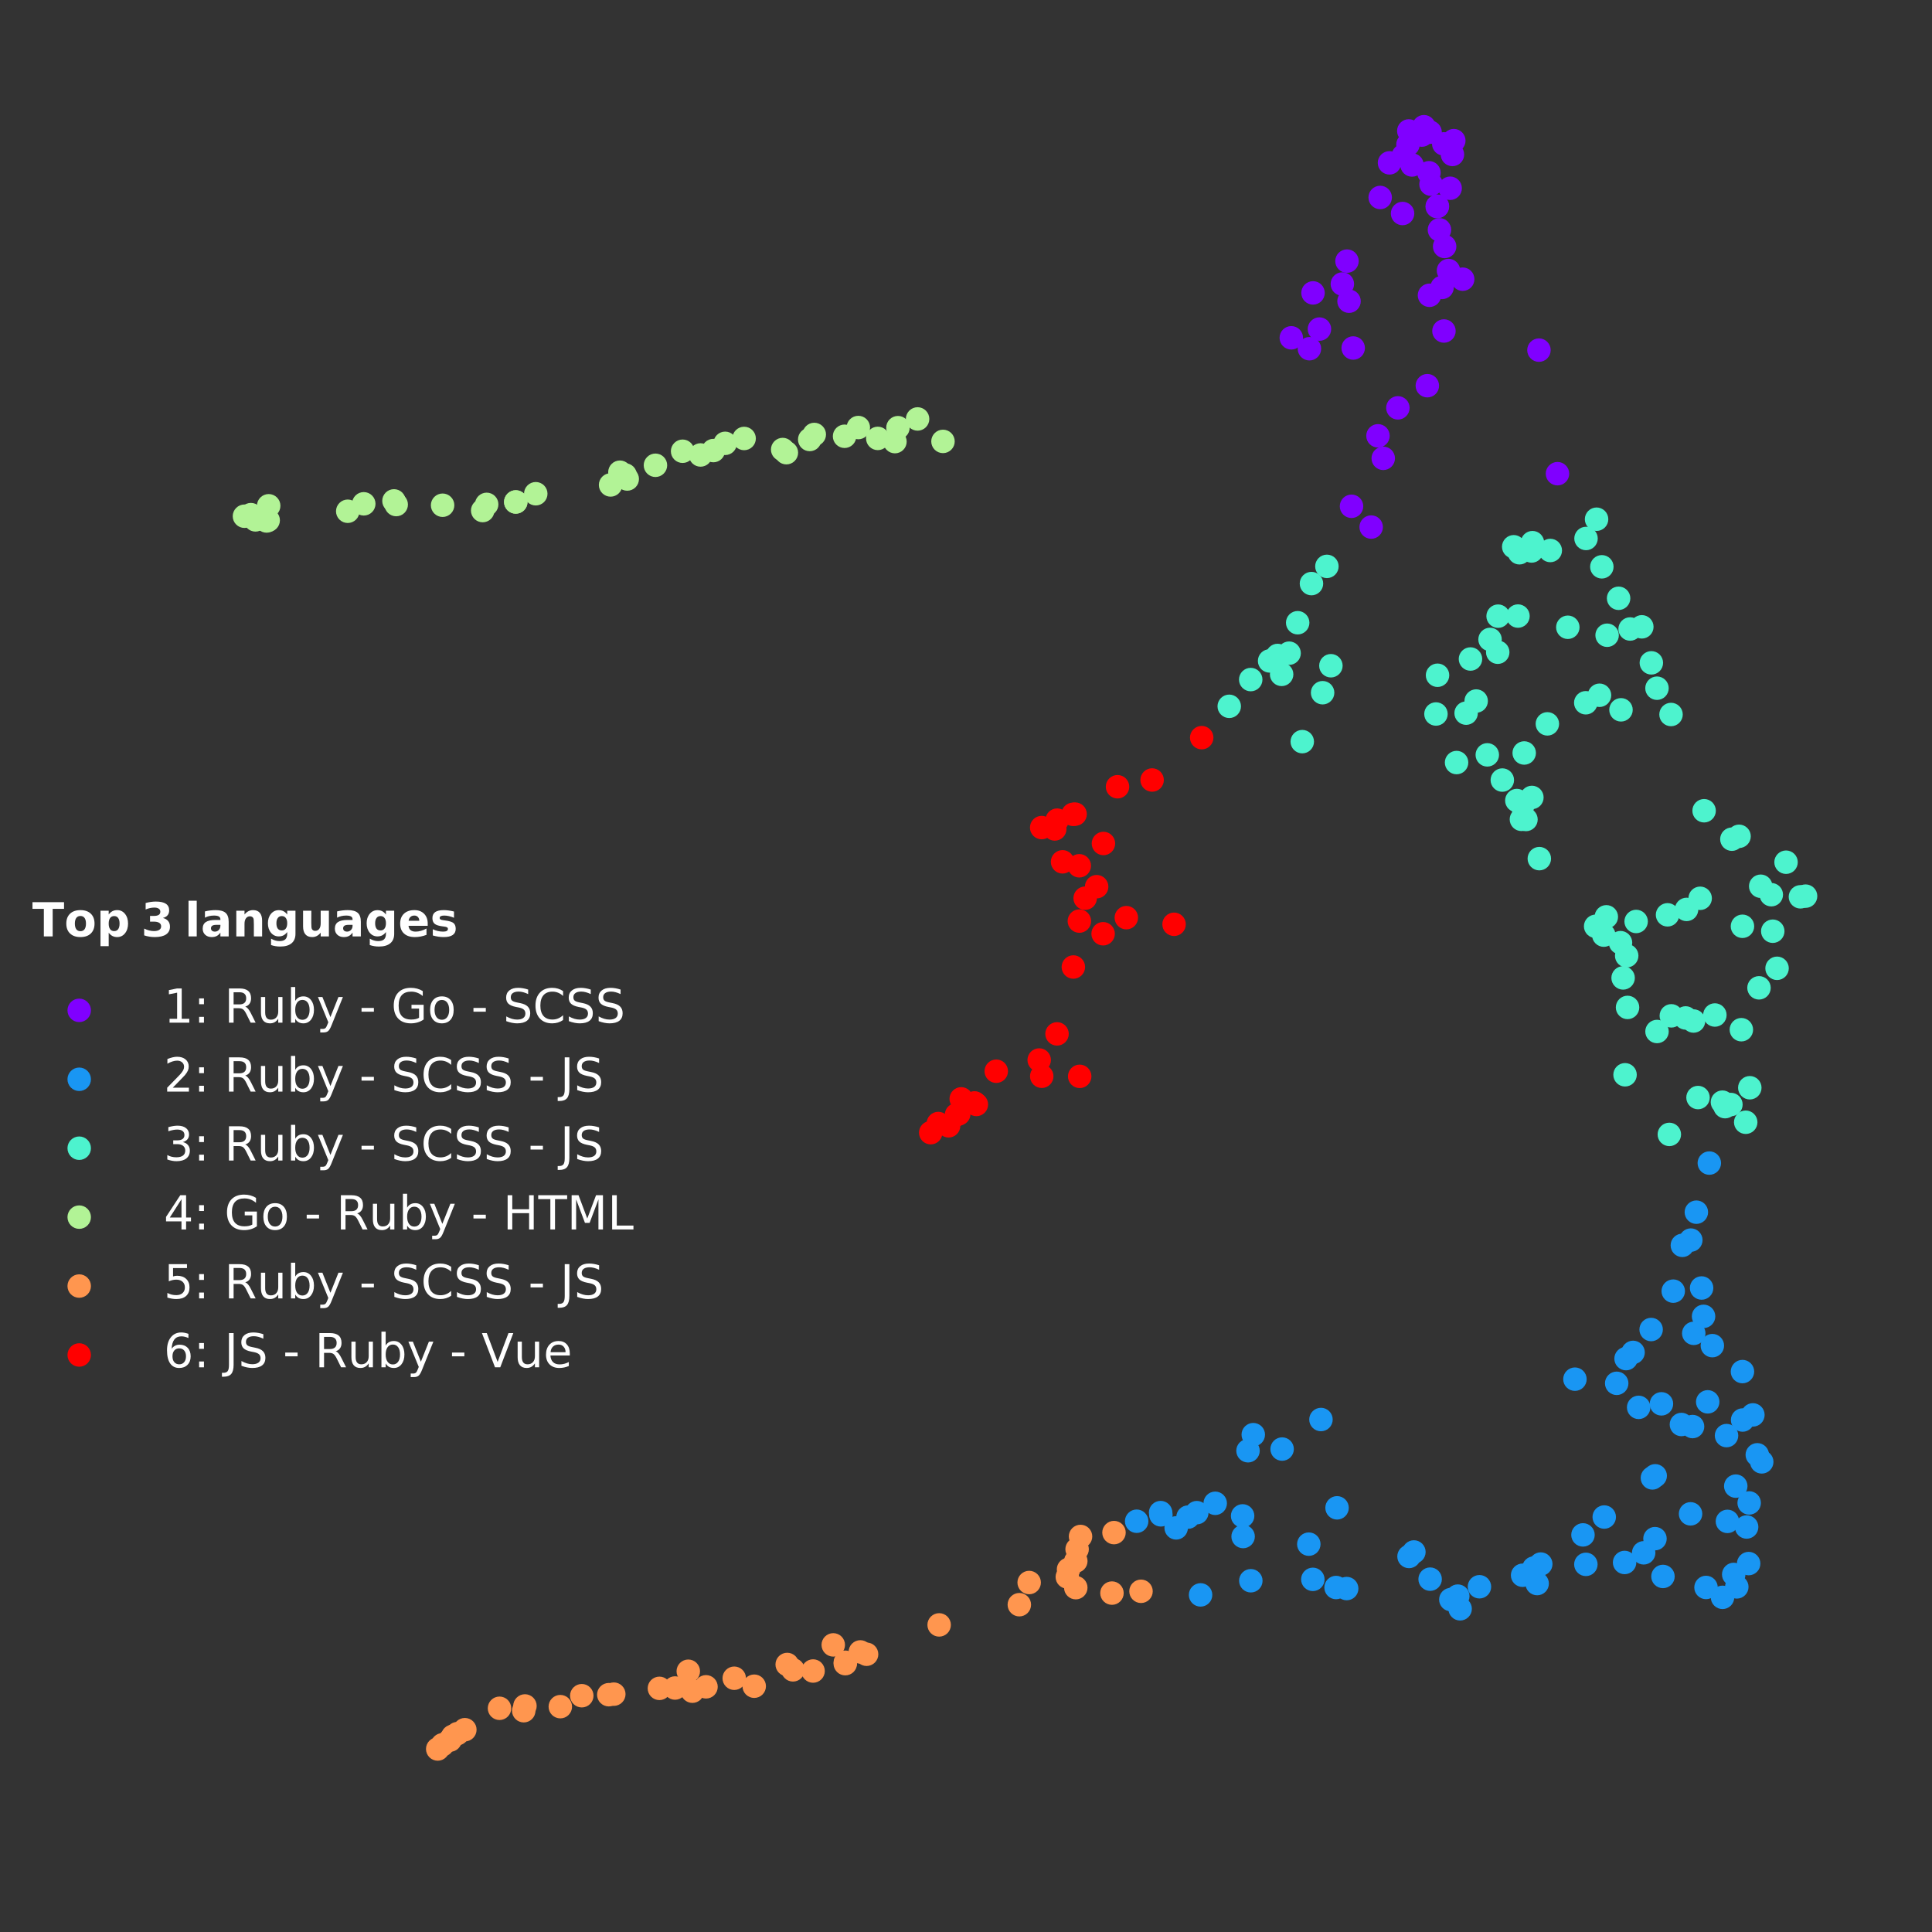 <?xml version="1.0" encoding="utf-8" standalone="no"?>
<!DOCTYPE svg PUBLIC "-//W3C//DTD SVG 1.1//EN"
  "http://www.w3.org/Graphics/SVG/1.1/DTD/svg11.dtd">
<!-- Created with matplotlib (https://matplotlib.org/) -->
<svg height="576pt" version="1.1" viewBox="0 0 576 576" width="576pt" xmlns="http://www.w3.org/2000/svg" xmlns:xlink="http://www.w3.org/1999/xlink">
 <rect x="0" y="0" width="576" height="576" fill="#333333" stroke="none"/>
 <defs>
  <style type="text/css">
*{stroke-linecap:butt;stroke-linejoin:round;}
  </style>
 </defs>
 <g id="figure_1">
  <g id="patch_1">
   <path d="M 0 576 
L 576 576 
L 576 0 
L 0 0 
z
" style="fill:none;"/>
  </g>
  <g id="axes_1">
   <g id="PathCollection_1">
    <defs>
     <path d="M 0 3 
C 0.796 3 1.559 2.684 2.121 2.121 
C 2.684 1.559 3 0.796 3 0 
C 3 -0.796 2.684 -1.559 2.121 -2.121 
C 1.559 -2.684 0.796 -3 0 -3 
C -0.796 -3 -1.559 -2.684 -2.121 -2.121 
C -2.684 -1.559 -3 -0.796 -3 0 
C -3 0.796 -2.684 1.559 -2.121 2.121 
C -1.559 2.684 -0.796 3 0 3 
z
" id="mb6815e387d" style="stroke:#8000ff;"/>
    </defs>
    <g clip-path="url(#pcdf6f81682)">
     <use style="fill:#8000ff;stroke:#8000ff;" x="403.438" xlink:href="#mb6815e387d" y="103.754"/>
     <use style="fill:#8000ff;stroke:#8000ff;" x="428.481" xlink:href="#mb6815e387d" y="61.594"/>
     <use style="fill:#8000ff;stroke:#8000ff;" x="424.525" xlink:href="#mb6815e387d" y="37.779"/>
     <use style="fill:#8000ff;stroke:#8000ff;" x="401.587" xlink:href="#mb6815e387d" y="77.845"/>
     <use style="fill:#8000ff;stroke:#8000ff;" x="384.985" xlink:href="#mb6815e387d" y="100.715"/>
     <use style="fill:#8000ff;stroke:#8000ff;" x="390.389" xlink:href="#mb6815e387d" y="103.967"/>
     <use style="fill:#8000ff;stroke:#8000ff;" x="391.46" xlink:href="#mb6815e387d" y="87.325"/>
     <use style="fill:#8000ff;stroke:#8000ff;" x="464.344" xlink:href="#mb6815e387d" y="141.221"/>
     <use style="fill:#8000ff;stroke:#8000ff;" x="433.431" xlink:href="#mb6815e387d" y="41.931"/>
     <use style="fill:#8000ff;stroke:#8000ff;" x="412.398" xlink:href="#mb6815e387d" y="136.646"/>
     <use style="fill:#8000ff;stroke:#8000ff;" x="420.981" xlink:href="#mb6815e387d" y="49.186"/>
     <use style="fill:#8000ff;stroke:#8000ff;" x="458.818" xlink:href="#mb6815e387d" y="104.385"/>
     <use style="fill:#8000ff;stroke:#8000ff;" x="428.562" xlink:href="#mb6815e387d" y="61.484"/>
     <use style="fill:#8000ff;stroke:#8000ff;" x="425.544" xlink:href="#mb6815e387d" y="114.988"/>
     <use style="fill:#8000ff;stroke:#8000ff;" x="432.34" xlink:href="#mb6815e387d" y="56.123"/>
     <use style="fill:#8000ff;stroke:#8000ff;" x="402.195" xlink:href="#mb6815e387d" y="89.8"/>
     <use style="fill:#8000ff;stroke:#8000ff;" x="408.797" xlink:href="#mb6815e387d" y="157.138"/>
     <use style="fill:#8000ff;stroke:#8000ff;" x="418.405" xlink:href="#mb6815e387d" y="46.401"/>
     <use style="fill:#8000ff;stroke:#8000ff;" x="402.938" xlink:href="#mb6815e387d" y="150.941"/>
     <use style="fill:#8000ff;stroke:#8000ff;" x="414.262" xlink:href="#mb6815e387d" y="48.552"/>
     <use style="fill:#8000ff;stroke:#8000ff;" x="430.436" xlink:href="#mb6815e387d" y="42.894"/>
     <use style="fill:#8000ff;stroke:#8000ff;" x="426.362" xlink:href="#mb6815e387d" y="39.412"/>
     <use style="fill:#8000ff;stroke:#8000ff;" x="410.828" xlink:href="#mb6815e387d" y="129.936"/>
     <use style="fill:#8000ff;stroke:#8000ff;" x="430.493" xlink:href="#mb6815e387d" y="98.685"/>
     <use style="fill:#8000ff;stroke:#8000ff;" x="430.701" xlink:href="#mb6815e387d" y="73.482"/>
     <use style="fill:#8000ff;stroke:#8000ff;" x="420.016" xlink:href="#mb6815e387d" y="39.037"/>
     <use style="fill:#8000ff;stroke:#8000ff;" x="418.157" xlink:href="#mb6815e387d" y="63.653"/>
     <use style="fill:#8000ff;stroke:#8000ff;" x="433.026" xlink:href="#mb6815e387d" y="46.047"/>
     <use style="fill:#8000ff;stroke:#8000ff;" x="426.641" xlink:href="#mb6815e387d" y="54.92"/>
     <use style="fill:#8000ff;stroke:#8000ff;" x="416.761" xlink:href="#mb6815e387d" y="121.598"/>
     <use style="fill:#8000ff;stroke:#8000ff;" x="429.15" xlink:href="#mb6815e387d" y="68.522"/>
     <use style="fill:#8000ff;stroke:#8000ff;" x="429.932" xlink:href="#mb6815e387d" y="85.692"/>
     <use style="fill:#8000ff;stroke:#8000ff;" x="426.178" xlink:href="#mb6815e387d" y="88.037"/>
     <use style="fill:#8000ff;stroke:#8000ff;" x="419.764" xlink:href="#mb6815e387d" y="43.108"/>
     <use style="fill:#8000ff;stroke:#8000ff;" x="400.207" xlink:href="#mb6815e387d" y="84.671"/>
     <use style="fill:#8000ff;stroke:#8000ff;" x="393.374" xlink:href="#mb6815e387d" y="98.108"/>
     <use style="fill:#8000ff;stroke:#8000ff;" x="423.904" xlink:href="#mb6815e387d" y="40.271"/>
     <use style="fill:#8000ff;stroke:#8000ff;" x="436.081" xlink:href="#mb6815e387d" y="83.236"/>
     <use style="fill:#8000ff;stroke:#8000ff;" x="431.845" xlink:href="#mb6815e387d" y="80.66"/>
     <use style="fill:#8000ff;stroke:#8000ff;" x="411.483" xlink:href="#mb6815e387d" y="58.872"/>
     <use style="fill:#8000ff;stroke:#8000ff;" x="426.021" xlink:href="#mb6815e387d" y="51.504"/>
    </g>
   </g>
   <g id="PathCollection_2">
    <defs>
     <path d="M 0 3 
C 0.796 3 1.559 2.684 2.121 2.121 
C 2.684 1.559 3 0.796 3 0 
C 3 -0.796 2.684 -1.559 2.121 -2.121 
C 1.559 -2.684 0.796 -3 0 -3 
C -0.796 -3 -1.559 -2.684 -2.121 -2.121 
C -2.684 -1.559 -3 -0.796 -3 0 
C -3 0.796 -2.684 1.559 -2.121 2.121 
C -1.559 2.684 -0.796 3 0 3 
z
" id="m75a17d6d71" style="stroke:#1996f3;"/>
    </defs>
    <g clip-path="url(#pcdf6f81682)">
     <use style="fill:#1996f3;stroke:#1996f3;" x="515.007" xlink:href="#m75a17d6d71" y="453.583"/>
     <use style="fill:#1996f3;stroke:#1996f3;" x="338.881" xlink:href="#m75a17d6d71" y="453.533"/>
     <use style="fill:#1996f3;stroke:#1996f3;" x="373.647" xlink:href="#m75a17d6d71" y="427.726"/>
     <use style="fill:#1996f3;stroke:#1996f3;" x="346.021" xlink:href="#m75a17d6d71" y="450.961"/>
     <use style="fill:#1996f3;stroke:#1996f3;" x="398.625" xlink:href="#m75a17d6d71" y="449.54"/>
     <use style="fill:#1996f3;stroke:#1996f3;" x="372.078" xlink:href="#m75a17d6d71" y="432.521"/>
     <use style="fill:#1996f3;stroke:#1996f3;" x="393.826" xlink:href="#m75a17d6d71" y="423.212"/>
     <use style="fill:#1996f3;stroke:#1996f3;" x="346.105" xlink:href="#m75a17d6d71" y="451.627"/>
     <use style="fill:#1996f3;stroke:#1996f3;" x="421.535" xlink:href="#m75a17d6d71" y="462.702"/>
     <use style="fill:#1996f3;stroke:#1996f3;" x="354.192" xlink:href="#m75a17d6d71" y="452.309"/>
     <use style="fill:#1996f3;stroke:#1996f3;" x="390.204" xlink:href="#m75a17d6d71" y="460.368"/>
     <use style="fill:#1996f3;stroke:#1996f3;" x="492.643" xlink:href="#m75a17d6d71" y="440.62"/>
     <use style="fill:#1996f3;stroke:#1996f3;" x="420.082" xlink:href="#m75a17d6d71" y="464.038"/>
     <use style="fill:#1996f3;stroke:#1996f3;" x="453.942" xlink:href="#m75a17d6d71" y="469.639"/>
     <use style="fill:#1996f3;stroke:#1996f3;" x="459.361" xlink:href="#m75a17d6d71" y="466.303"/>
     <use style="fill:#1996f3;stroke:#1996f3;" x="350.659" xlink:href="#m75a17d6d71" y="455.518"/>
     <use style="fill:#1996f3;stroke:#1996f3;" x="441.078" xlink:href="#m75a17d6d71" y="473.067"/>
     <use style="fill:#1996f3;stroke:#1996f3;" x="426.374" xlink:href="#m75a17d6d71" y="470.804"/>
     <use style="fill:#1996f3;stroke:#1996f3;" x="490.04" xlink:href="#m75a17d6d71" y="462.951"/>
     <use style="fill:#1996f3;stroke:#1996f3;" x="362.3" xlink:href="#m75a17d6d71" y="448.189"/>
     <use style="fill:#1996f3;stroke:#1996f3;" x="508.626" xlink:href="#m75a17d6d71" y="473.279"/>
     <use style="fill:#1996f3;stroke:#1996f3;" x="434.618" xlink:href="#m75a17d6d71" y="475.862"/>
     <use style="fill:#1996f3;stroke:#1996f3;" x="478.283" xlink:href="#m75a17d6d71" y="452.281"/>
     <use style="fill:#1996f3;stroke:#1996f3;" x="493.478" xlink:href="#m75a17d6d71" y="439.996"/>
     <use style="fill:#1996f3;stroke:#1996f3;" x="510.515" xlink:href="#m75a17d6d71" y="401.184"/>
     <use style="fill:#1996f3;stroke:#1996f3;" x="401.493" xlink:href="#m75a17d6d71" y="473.607"/>
     <use style="fill:#1996f3;stroke:#1996f3;" x="471.945" xlink:href="#m75a17d6d71" y="457.609"/>
     <use style="fill:#1996f3;stroke:#1996f3;" x="356.81" xlink:href="#m75a17d6d71" y="450.974"/>
     <use style="fill:#1996f3;stroke:#1996f3;" x="370.47" xlink:href="#m75a17d6d71" y="451.946"/>
     <use style="fill:#1996f3;stroke:#1996f3;" x="504.97" xlink:href="#m75a17d6d71" y="397.515"/>
     <use style="fill:#1996f3;stroke:#1996f3;" x="486.878" xlink:href="#m75a17d6d71" y="403.2"/>
     <use style="fill:#1996f3;stroke:#1996f3;" x="504.019" xlink:href="#m75a17d6d71" y="451.332"/>
     <use style="fill:#1996f3;stroke:#1996f3;" x="484.35" xlink:href="#m75a17d6d71" y="465.828"/>
     <use style="fill:#1996f3;stroke:#1996f3;" x="523.914" xlink:href="#m75a17d6d71" y="433.73"/>
     <use style="fill:#1996f3;stroke:#1996f3;" x="458.281" xlink:href="#m75a17d6d71" y="472.116"/>
     <use style="fill:#1996f3;stroke:#1996f3;" x="493.41" xlink:href="#m75a17d6d71" y="458.727"/>
     <use style="fill:#1996f3;stroke:#1996f3;" x="488.543" xlink:href="#m75a17d6d71" y="419.587"/>
     <use style="fill:#1996f3;stroke:#1996f3;" x="370.62" xlink:href="#m75a17d6d71" y="458.093"/>
     <use style="fill:#1996f3;stroke:#1996f3;" x="501.572" xlink:href="#m75a17d6d71" y="371.285"/>
     <use style="fill:#1996f3;stroke:#1996f3;" x="432.55" xlink:href="#m75a17d6d71" y="476.886"/>
     <use style="fill:#1996f3;stroke:#1996f3;" x="457.303" xlink:href="#m75a17d6d71" y="467.489"/>
     <use style="fill:#1996f3;stroke:#1996f3;" x="504.614" xlink:href="#m75a17d6d71" y="425.306"/>
     <use style="fill:#1996f3;stroke:#1996f3;" x="469.546" xlink:href="#m75a17d6d71" y="411.181"/>
     <use style="fill:#1996f3;stroke:#1996f3;" x="481.997" xlink:href="#m75a17d6d71" y="412.416"/>
     <use style="fill:#1996f3;stroke:#1996f3;" x="519.535" xlink:href="#m75a17d6d71" y="423.358"/>
     <use style="fill:#1996f3;stroke:#1996f3;" x="498.855" xlink:href="#m75a17d6d71" y="384.938"/>
     <use style="fill:#1996f3;stroke:#1996f3;" x="357.936" xlink:href="#m75a17d6d71" y="475.496"/>
     <use style="fill:#1996f3;stroke:#1996f3;" x="495.79" xlink:href="#m75a17d6d71" y="469.995"/>
     <use style="fill:#1996f3;stroke:#1996f3;" x="492.264" xlink:href="#m75a17d6d71" y="396.38"/>
     <use style="fill:#1996f3;stroke:#1996f3;" x="372.918" xlink:href="#m75a17d6d71" y="471.277"/>
     <use style="fill:#1996f3;stroke:#1996f3;" x="391.405" xlink:href="#m75a17d6d71" y="470.865"/>
     <use style="fill:#1996f3;stroke:#1996f3;" x="513.55" xlink:href="#m75a17d6d71" y="476.227"/>
     <use style="fill:#1996f3;stroke:#1996f3;" x="472.806" xlink:href="#m75a17d6d71" y="466.393"/>
     <use style="fill:#1996f3;stroke:#1996f3;" x="507.894" xlink:href="#m75a17d6d71" y="392.453"/>
     <use style="fill:#1996f3;stroke:#1996f3;" x="398.329" xlink:href="#m75a17d6d71" y="473.297"/>
     <use style="fill:#1996f3;stroke:#1996f3;" x="517.803" xlink:href="#m75a17d6d71" y="473.109"/>
     <use style="fill:#1996f3;stroke:#1996f3;" x="519.49" xlink:href="#m75a17d6d71" y="408.919"/>
     <use style="fill:#1996f3;stroke:#1996f3;" x="484.791" xlink:href="#m75a17d6d71" y="405.053"/>
     <use style="fill:#1996f3;stroke:#1996f3;" x="525.239" xlink:href="#m75a17d6d71" y="435.835"/>
     <use style="fill:#1996f3;stroke:#1996f3;" x="435.316" xlink:href="#m75a17d6d71" y="479.643"/>
     <use style="fill:#1996f3;stroke:#1996f3;" x="516.884" xlink:href="#m75a17d6d71" y="469.399"/>
     <use style="fill:#1996f3;stroke:#1996f3;" x="517.493" xlink:href="#m75a17d6d71" y="443.068"/>
     <use style="fill:#1996f3;stroke:#1996f3;" x="522.601" xlink:href="#m75a17d6d71" y="421.833"/>
     <use style="fill:#1996f3;stroke:#1996f3;" x="382.247" xlink:href="#m75a17d6d71" y="432.018"/>
     <use style="fill:#1996f3;stroke:#1996f3;" x="507.31" xlink:href="#m75a17d6d71" y="384"/>
     <use style="fill:#1996f3;stroke:#1996f3;" x="505.747" xlink:href="#m75a17d6d71" y="361.393"/>
     <use style="fill:#1996f3;stroke:#1996f3;" x="514.743" xlink:href="#m75a17d6d71" y="428.003"/>
     <use style="fill:#1996f3;stroke:#1996f3;" x="509.612" xlink:href="#m75a17d6d71" y="346.755"/>
     <use style="fill:#1996f3;stroke:#1996f3;" x="521.339" xlink:href="#m75a17d6d71" y="466.157"/>
     <use style="fill:#1996f3;stroke:#1996f3;" x="520.735" xlink:href="#m75a17d6d71" y="455.253"/>
     <use style="fill:#1996f3;stroke:#1996f3;" x="521.492" xlink:href="#m75a17d6d71" y="448.078"/>
     <use style="fill:#1996f3;stroke:#1996f3;" x="495.339" xlink:href="#m75a17d6d71" y="418.535"/>
     <use style="fill:#1996f3;stroke:#1996f3;" x="501.293" xlink:href="#m75a17d6d71" y="424.694"/>
     <use style="fill:#1996f3;stroke:#1996f3;" x="509.132" xlink:href="#m75a17d6d71" y="417.94"/>
     <use style="fill:#1996f3;stroke:#1996f3;" x="504.096" xlink:href="#m75a17d6d71" y="369.718"/>
    </g>
   </g>
   <g id="PathCollection_3">
    <defs>
     <path d="M 0 3 
C 0.796 3 1.559 2.684 2.121 2.121 
C 2.684 1.559 3 0.796 3 0 
C 3 -0.796 2.684 -1.559 2.121 -2.121 
C 1.559 -2.684 0.796 -3 0 -3 
C -0.796 -3 -1.559 -2.684 -2.121 -2.121 
C -2.684 -1.559 -3 -0.796 -3 0 
C -3 0.796 -2.684 1.559 -2.121 2.121 
C -1.559 2.684 -0.796 3 0 3 
z
" id="md9d211bc0f" style="stroke:#4df3ce;"/>
    </defs>
    <g clip-path="url(#pcdf6f81682)">
     <use style="fill:#4df3ce;stroke:#4df3ce;" x="434.258" xlink:href="#md9d211bc0f" y="227.344"/>
     <use style="fill:#4df3ce;stroke:#4df3ce;" x="388.254" xlink:href="#md9d211bc0f" y="221.108"/>
     <use style="fill:#4df3ce;stroke:#4df3ce;" x="472.775" xlink:href="#md9d211bc0f" y="209.519"/>
     <use style="fill:#4df3ce;stroke:#4df3ce;" x="394.318" xlink:href="#md9d211bc0f" y="206.523"/>
     <use style="fill:#4df3ce;stroke:#4df3ce;" x="528.087" xlink:href="#md9d211bc0f" y="266.743"/>
     <use style="fill:#4df3ce;stroke:#4df3ce;" x="384.329" xlink:href="#md9d211bc0f" y="194.736"/>
     <use style="fill:#4df3ce;stroke:#4df3ce;" x="485.999" xlink:href="#md9d211bc0f" y="187.529"/>
     <use style="fill:#4df3ce;stroke:#4df3ce;" x="508.057" xlink:href="#md9d211bc0f" y="241.711"/>
     <use style="fill:#4df3ce;stroke:#4df3ce;" x="502.828" xlink:href="#md9d211bc0f" y="271.132"/>
     <use style="fill:#4df3ce;stroke:#4df3ce;" x="484.979" xlink:href="#md9d211bc0f" y="284.942"/>
     <use style="fill:#4df3ce;stroke:#4df3ce;" x="484.488" xlink:href="#md9d211bc0f" y="320.433"/>
     <use style="fill:#4df3ce;stroke:#4df3ce;" x="444.237" xlink:href="#md9d211bc0f" y="190.64"/>
     <use style="fill:#4df3ce;stroke:#4df3ce;" x="524.93" xlink:href="#md9d211bc0f" y="264.222"/>
     <use style="fill:#4df3ce;stroke:#4df3ce;" x="518.476" xlink:href="#md9d211bc0f" y="249.332"/>
     <use style="fill:#4df3ce;stroke:#4df3ce;" x="516.338" xlink:href="#md9d211bc0f" y="250.193"/>
     <use style="fill:#4df3ce;stroke:#4df3ce;" x="538.309" xlink:href="#md9d211bc0f" y="267.173"/>
     <use style="fill:#4df3ce;stroke:#4df3ce;" x="487.793" xlink:href="#md9d211bc0f" y="274.723"/>
     <use style="fill:#4df3ce;stroke:#4df3ce;" x="528.525" xlink:href="#md9d211bc0f" y="277.63"/>
     <use style="fill:#4df3ce;stroke:#4df3ce;" x="366.483" xlink:href="#md9d211bc0f" y="210.577"/>
     <use style="fill:#4df3ce;stroke:#4df3ce;" x="475.721" xlink:href="#md9d211bc0f" y="276.165"/>
     <use style="fill:#4df3ce;stroke:#4df3ce;" x="519.164" xlink:href="#md9d211bc0f" y="306.99"/>
     <use style="fill:#4df3ce;stroke:#4df3ce;" x="536.773" xlink:href="#md9d211bc0f" y="267.373"/>
     <use style="fill:#4df3ce;stroke:#4df3ce;" x="447.896" xlink:href="#md9d211bc0f" y="232.563"/>
     <use style="fill:#4df3ce;stroke:#4df3ce;" x="502.551" xlink:href="#md9d211bc0f" y="303.487"/>
     <use style="fill:#4df3ce;stroke:#4df3ce;" x="382.101" xlink:href="#md9d211bc0f" y="201.055"/>
     <use style="fill:#4df3ce;stroke:#4df3ce;" x="390.995" xlink:href="#md9d211bc0f" y="173.989"/>
     <use style="fill:#4df3ce;stroke:#4df3ce;" x="529.807" xlink:href="#md9d211bc0f" y="288.686"/>
     <use style="fill:#4df3ce;stroke:#4df3ce;" x="478.147" xlink:href="#md9d211bc0f" y="278.795"/>
     <use style="fill:#4df3ce;stroke:#4df3ce;" x="497.156" xlink:href="#md9d211bc0f" y="272.743"/>
     <use style="fill:#4df3ce;stroke:#4df3ce;" x="521.68" xlink:href="#md9d211bc0f" y="324.298"/>
     <use style="fill:#4df3ce;stroke:#4df3ce;" x="494.016" xlink:href="#md9d211bc0f" y="307.527"/>
     <use style="fill:#4df3ce;stroke:#4df3ce;" x="485.233" xlink:href="#md9d211bc0f" y="300.35"/>
     <use style="fill:#4df3ce;stroke:#4df3ce;" x="378.519" xlink:href="#md9d211bc0f" y="197.045"/>
     <use style="fill:#4df3ce;stroke:#4df3ce;" x="520.463" xlink:href="#md9d211bc0f" y="334.582"/>
     <use style="fill:#4df3ce;stroke:#4df3ce;" x="506.88" xlink:href="#md9d211bc0f" y="267.814"/>
     <use style="fill:#4df3ce;stroke:#4df3ce;" x="462.197" xlink:href="#md9d211bc0f" y="164.121"/>
     <use style="fill:#4df3ce;stroke:#4df3ce;" x="514.309" xlink:href="#md9d211bc0f" y="329.935"/>
     <use style="fill:#4df3ce;stroke:#4df3ce;" x="483.91" xlink:href="#md9d211bc0f" y="291.552"/>
     <use style="fill:#4df3ce;stroke:#4df3ce;" x="437.104" xlink:href="#md9d211bc0f" y="212.612"/>
     <use style="fill:#4df3ce;stroke:#4df3ce;" x="498.195" xlink:href="#md9d211bc0f" y="213.019"/>
     <use style="fill:#4df3ce;stroke:#4df3ce;" x="497.691" xlink:href="#md9d211bc0f" y="338.209"/>
     <use style="fill:#4df3ce;stroke:#4df3ce;" x="483.131" xlink:href="#md9d211bc0f" y="281.044"/>
     <use style="fill:#4df3ce;stroke:#4df3ce;" x="478.902" xlink:href="#md9d211bc0f" y="273.339"/>
     <use style="fill:#4df3ce;stroke:#4df3ce;" x="396.791" xlink:href="#md9d211bc0f" y="198.48"/>
     <use style="fill:#4df3ce;stroke:#4df3ce;" x="492.328" xlink:href="#md9d211bc0f" y="197.616"/>
     <use style="fill:#4df3ce;stroke:#4df3ce;" x="475.996" xlink:href="#md9d211bc0f" y="154.797"/>
     <use style="fill:#4df3ce;stroke:#4df3ce;" x="456.618" xlink:href="#md9d211bc0f" y="164.268"/>
     <use style="fill:#4df3ce;stroke:#4df3ce;" x="483.279" xlink:href="#md9d211bc0f" y="211.624"/>
     <use style="fill:#4df3ce;stroke:#4df3ce;" x="380.914" xlink:href="#md9d211bc0f" y="195.417"/>
     <use style="fill:#4df3ce;stroke:#4df3ce;" x="516.047" xlink:href="#md9d211bc0f" y="329.299"/>
     <use style="fill:#4df3ce;stroke:#4df3ce;" x="511.266" xlink:href="#md9d211bc0f" y="302.611"/>
     <use style="fill:#4df3ce;stroke:#4df3ce;" x="452.227" xlink:href="#md9d211bc0f" y="238.67"/>
     <use style="fill:#4df3ce;stroke:#4df3ce;" x="479.139" xlink:href="#md9d211bc0f" y="189.388"/>
     <use style="fill:#4df3ce;stroke:#4df3ce;" x="451.296" xlink:href="#md9d211bc0f" y="163.011"/>
     <use style="fill:#4df3ce;stroke:#4df3ce;" x="395.599" xlink:href="#md9d211bc0f" y="168.855"/>
     <use style="fill:#4df3ce;stroke:#4df3ce;" x="476.873" xlink:href="#md9d211bc0f" y="207.282"/>
     <use style="fill:#4df3ce;stroke:#4df3ce;" x="489.489" xlink:href="#md9d211bc0f" y="186.88"/>
     <use style="fill:#4df3ce;stroke:#4df3ce;" x="519.492" xlink:href="#md9d211bc0f" y="276.16"/>
     <use style="fill:#4df3ce;stroke:#4df3ce;" x="467.425" xlink:href="#md9d211bc0f" y="187.012"/>
     <use style="fill:#4df3ce;stroke:#4df3ce;" x="453" xlink:href="#md9d211bc0f" y="164.795"/>
     <use style="fill:#4df3ce;stroke:#4df3ce;" x="372.885" xlink:href="#md9d211bc0f" y="202.604"/>
     <use style="fill:#4df3ce;stroke:#4df3ce;" x="524.421" xlink:href="#md9d211bc0f" y="294.508"/>
     <use style="fill:#4df3ce;stroke:#4df3ce;" x="504.901" xlink:href="#md9d211bc0f" y="304.402"/>
     <use style="fill:#4df3ce;stroke:#4df3ce;" x="456.712" xlink:href="#md9d211bc0f" y="237.747"/>
     <use style="fill:#4df3ce;stroke:#4df3ce;" x="454.42" xlink:href="#md9d211bc0f" y="224.491"/>
     <use style="fill:#4df3ce;stroke:#4df3ce;" x="428.582" xlink:href="#md9d211bc0f" y="201.318"/>
     <use style="fill:#4df3ce;stroke:#4df3ce;" x="438.401" xlink:href="#md9d211bc0f" y="196.473"/>
     <use style="fill:#4df3ce;stroke:#4df3ce;" x="446.641" xlink:href="#md9d211bc0f" y="183.698"/>
     <use style="fill:#4df3ce;stroke:#4df3ce;" x="452.563" xlink:href="#md9d211bc0f" y="183.671"/>
     <use style="fill:#4df3ce;stroke:#4df3ce;" x="532.485" xlink:href="#md9d211bc0f" y="257.056"/>
     <use style="fill:#4df3ce;stroke:#4df3ce;" x="513.521" xlink:href="#md9d211bc0f" y="328.594"/>
     <use style="fill:#4df3ce;stroke:#4df3ce;" x="498.283" xlink:href="#md9d211bc0f" y="302.859"/>
     <use style="fill:#4df3ce;stroke:#4df3ce;" x="443.418" xlink:href="#md9d211bc0f" y="225.052"/>
     <use style="fill:#4df3ce;stroke:#4df3ce;" x="461.328" xlink:href="#md9d211bc0f" y="215.811"/>
     <use style="fill:#4df3ce;stroke:#4df3ce;" x="494.009" xlink:href="#md9d211bc0f" y="205.177"/>
     <use style="fill:#4df3ce;stroke:#4df3ce;" x="428.112" xlink:href="#md9d211bc0f" y="212.869"/>
     <use style="fill:#4df3ce;stroke:#4df3ce;" x="446.529" xlink:href="#md9d211bc0f" y="194.451"/>
     <use style="fill:#4df3ce;stroke:#4df3ce;" x="482.564" xlink:href="#md9d211bc0f" y="178.37"/>
     <use style="fill:#4df3ce;stroke:#4df3ce;" x="386.886" xlink:href="#md9d211bc0f" y="185.657"/>
     <use style="fill:#4df3ce;stroke:#4df3ce;" x="458.929" xlink:href="#md9d211bc0f" y="255.991"/>
     <use style="fill:#4df3ce;stroke:#4df3ce;" x="453.592" xlink:href="#md9d211bc0f" y="244.274"/>
     <use style="fill:#4df3ce;stroke:#4df3ce;" x="454.949" xlink:href="#md9d211bc0f" y="244.314"/>
     <use style="fill:#4df3ce;stroke:#4df3ce;" x="453.913" xlink:href="#md9d211bc0f" y="240.358"/>
     <use style="fill:#4df3ce;stroke:#4df3ce;" x="477.567" xlink:href="#md9d211bc0f" y="168.986"/>
     <use style="fill:#4df3ce;stroke:#4df3ce;" x="506.242" xlink:href="#md9d211bc0f" y="327.22"/>
     <use style="fill:#4df3ce;stroke:#4df3ce;" x="440.1" xlink:href="#md9d211bc0f" y="209.003"/>
     <use style="fill:#4df3ce;stroke:#4df3ce;" x="472.851" xlink:href="#md9d211bc0f" y="160.54"/>
     <use style="fill:#4df3ce;stroke:#4df3ce;" x="456.886" xlink:href="#md9d211bc0f" y="161.788"/>
    </g>
   </g>
   <g id="PathCollection_4">
    <defs>
     <path d="M 0 3 
C 0.796 3 1.559 2.684 2.121 2.121 
C 2.684 1.559 3 0.796 3 0 
C 3 -0.796 2.684 -1.559 2.121 -2.121 
C 1.559 -2.684 0.796 -3 0 -3 
C -0.796 -3 -1.559 -2.684 -2.121 -2.121 
C -2.684 -1.559 -3 -0.796 -3 0 
C -3 0.796 -2.684 1.559 -2.121 2.121 
C -1.559 2.684 -0.796 3 0 3 
z
" id="m78e8f2c2ba" style="stroke:#b2f396;"/>
    </defs>
    <g clip-path="url(#pcdf6f81682)">
     <use style="fill:#b2f396;stroke:#b2f396;" x="74.803" xlink:href="#m78e8f2c2ba" y="153.435"/>
     <use style="fill:#b2f396;stroke:#b2f396;" x="79.953" xlink:href="#m78e8f2c2ba" y="155.124"/>
     <use style="fill:#b2f396;stroke:#b2f396;" x="72.884" xlink:href="#m78e8f2c2ba" y="153.904"/>
     <use style="fill:#b2f396;stroke:#b2f396;" x="80.105" xlink:href="#m78e8f2c2ba" y="150.793"/>
     <use style="fill:#b2f396;stroke:#b2f396;" x="76.166" xlink:href="#m78e8f2c2ba" y="154.992"/>
     <use style="fill:#b2f396;stroke:#b2f396;" x="79.481" xlink:href="#m78e8f2c2ba" y="155.319"/>
     <use style="fill:#b2f396;stroke:#b2f396;" x="118.124" xlink:href="#m78e8f2c2ba" y="150.423"/>
     <use style="fill:#b2f396;stroke:#b2f396;" x="103.675" xlink:href="#m78e8f2c2ba" y="152.424"/>
     <use style="fill:#b2f396;stroke:#b2f396;" x="117.458" xlink:href="#m78e8f2c2ba" y="149.336"/>
     <use style="fill:#b2f396;stroke:#b2f396;" x="153.758" xlink:href="#m78e8f2c2ba" y="149.667"/>
     <use style="fill:#b2f396;stroke:#b2f396;" x="131.955" xlink:href="#m78e8f2c2ba" y="150.63"/>
     <use style="fill:#b2f396;stroke:#b2f396;" x="184.821" xlink:href="#m78e8f2c2ba" y="140.783"/>
     <use style="fill:#b2f396;stroke:#b2f396;" x="187.002" xlink:href="#m78e8f2c2ba" y="142.806"/>
     <use style="fill:#b2f396;stroke:#b2f396;" x="208.862" xlink:href="#m78e8f2c2ba" y="135.641"/>
     <use style="fill:#b2f396;stroke:#b2f396;" x="145.093" xlink:href="#m78e8f2c2ba" y="150.372"/>
     <use style="fill:#b2f396;stroke:#b2f396;" x="153.785" xlink:href="#m78e8f2c2ba" y="149.636"/>
     <use style="fill:#b2f396;stroke:#b2f396;" x="159.731" xlink:href="#m78e8f2c2ba" y="147.202"/>
     <use style="fill:#b2f396;stroke:#b2f396;" x="143.908" xlink:href="#m78e8f2c2ba" y="152.216"/>
     <use style="fill:#b2f396;stroke:#b2f396;" x="234.447" xlink:href="#m78e8f2c2ba" y="134.961"/>
     <use style="fill:#b2f396;stroke:#b2f396;" x="212.679" xlink:href="#m78e8f2c2ba" y="134.33"/>
     <use style="fill:#b2f396;stroke:#b2f396;" x="221.849" xlink:href="#m78e8f2c2ba" y="130.724"/>
     <use style="fill:#b2f396;stroke:#b2f396;" x="108.453" xlink:href="#m78e8f2c2ba" y="150.205"/>
     <use style="fill:#b2f396;stroke:#b2f396;" x="216.194" xlink:href="#m78e8f2c2ba" y="132.174"/>
     <use style="fill:#b2f396;stroke:#b2f396;" x="281.139" xlink:href="#m78e8f2c2ba" y="131.598"/>
     <use style="fill:#b2f396;stroke:#b2f396;" x="242.766" xlink:href="#m78e8f2c2ba" y="129.533"/>
     <use style="fill:#b2f396;stroke:#b2f396;" x="251.797" xlink:href="#m78e8f2c2ba" y="130.068"/>
     <use style="fill:#b2f396;stroke:#b2f396;" x="195.411" xlink:href="#m78e8f2c2ba" y="138.715"/>
     <use style="fill:#b2f396;stroke:#b2f396;" x="186.38" xlink:href="#m78e8f2c2ba" y="141.605"/>
     <use style="fill:#b2f396;stroke:#b2f396;" x="203.51" xlink:href="#m78e8f2c2ba" y="134.531"/>
     <use style="fill:#b2f396;stroke:#b2f396;" x="233.347" xlink:href="#m78e8f2c2ba" y="134.024"/>
     <use style="fill:#b2f396;stroke:#b2f396;" x="255.893" xlink:href="#m78e8f2c2ba" y="127.465"/>
     <use style="fill:#b2f396;stroke:#b2f396;" x="182.039" xlink:href="#m78e8f2c2ba" y="144.578"/>
     <use style="fill:#b2f396;stroke:#b2f396;" x="241.406" xlink:href="#m78e8f2c2ba" y="131.027"/>
     <use style="fill:#b2f396;stroke:#b2f396;" x="273.565" xlink:href="#m78e8f2c2ba" y="124.905"/>
     <use style="fill:#b2f396;stroke:#b2f396;" x="266.817" xlink:href="#m78e8f2c2ba" y="131.659"/>
     <use style="fill:#b2f396;stroke:#b2f396;" x="261.699" xlink:href="#m78e8f2c2ba" y="130.703"/>
     <use style="fill:#b2f396;stroke:#b2f396;" x="267.712" xlink:href="#m78e8f2c2ba" y="127.506"/>
    </g>
   </g>
   <g id="PathCollection_5">
    <defs>
     <path d="M 0 3 
C 0.796 3 1.559 2.684 2.121 2.121 
C 2.684 1.559 3 0.796 3 0 
C 3 -0.796 2.684 -1.559 2.121 -2.121 
C 1.559 -2.684 0.796 -3 0 -3 
C -0.796 -3 -1.559 -2.684 -2.121 -2.121 
C -2.684 -1.559 -3 -0.796 -3 0 
C -3 0.796 -2.684 1.559 -2.121 2.121 
C -1.559 2.684 -0.796 3 0 3 
z
" id="mc6874bc5a2" style="stroke:#ff964f;"/>
    </defs>
    <g clip-path="url(#pcdf6f81682)">
     <use style="fill:#ff964f;stroke:#ff964f;" x="131.928" xlink:href="#mc6874bc5a2" y="520.188"/>
     <use style="fill:#ff964f;stroke:#ff964f;" x="134.185" xlink:href="#mc6874bc5a2" y="518.784"/>
     <use style="fill:#ff964f;stroke:#ff964f;" x="134.985" xlink:href="#mc6874bc5a2" y="517.657"/>
     <use style="fill:#ff964f;stroke:#ff964f;" x="130.5" xlink:href="#mc6874bc5a2" y="521.44"/>
     <use style="fill:#ff964f;stroke:#ff964f;" x="138.588" xlink:href="#mc6874bc5a2" y="515.685"/>
     <use style="fill:#ff964f;stroke:#ff964f;" x="167.049" xlink:href="#mc6874bc5a2" y="508.815"/>
     <use style="fill:#ff964f;stroke:#ff964f;" x="182.998" xlink:href="#mc6874bc5a2" y="505.09"/>
     <use style="fill:#ff964f;stroke:#ff964f;" x="148.919" xlink:href="#mc6874bc5a2" y="509.303"/>
     <use style="fill:#ff964f;stroke:#ff964f;" x="136.371" xlink:href="#mc6874bc5a2" y="516.859"/>
     <use style="fill:#ff964f;stroke:#ff964f;" x="156.505" xlink:href="#mc6874bc5a2" y="508.61"/>
     <use style="fill:#ff964f;stroke:#ff964f;" x="156.147" xlink:href="#mc6874bc5a2" y="510.024"/>
     <use style="fill:#ff964f;stroke:#ff964f;" x="196.593" xlink:href="#mc6874bc5a2" y="503.361"/>
     <use style="fill:#ff964f;stroke:#ff964f;" x="181.504" xlink:href="#mc6874bc5a2" y="505.249"/>
     <use style="fill:#ff964f;stroke:#ff964f;" x="234.694" xlink:href="#mc6874bc5a2" y="496.242"/>
     <use style="fill:#ff964f;stroke:#ff964f;" x="173.45" xlink:href="#mc6874bc5a2" y="505.552"/>
     <use style="fill:#ff964f;stroke:#ff964f;" x="206.432" xlink:href="#mc6874bc5a2" y="504.207"/>
     <use style="fill:#ff964f;stroke:#ff964f;" x="218.904" xlink:href="#mc6874bc5a2" y="500.346"/>
     <use style="fill:#ff964f;stroke:#ff964f;" x="248.425" xlink:href="#mc6874bc5a2" y="490.4"/>
     <use style="fill:#ff964f;stroke:#ff964f;" x="256.5" xlink:href="#mc6874bc5a2" y="492.498"/>
     <use style="fill:#ff964f;stroke:#ff964f;" x="306.833" xlink:href="#mc6874bc5a2" y="471.808"/>
     <use style="fill:#ff964f;stroke:#ff964f;" x="201.253" xlink:href="#mc6874bc5a2" y="503.258"/>
     <use style="fill:#ff964f;stroke:#ff964f;" x="252.031" xlink:href="#mc6874bc5a2" y="495.579"/>
     <use style="fill:#ff964f;stroke:#ff964f;" x="205.203" xlink:href="#mc6874bc5a2" y="498.26"/>
     <use style="fill:#ff964f;stroke:#ff964f;" x="252.009" xlink:href="#mc6874bc5a2" y="495.996"/>
     <use style="fill:#ff964f;stroke:#ff964f;" x="279.995" xlink:href="#mc6874bc5a2" y="484.442"/>
     <use style="fill:#ff964f;stroke:#ff964f;" x="236.415" xlink:href="#mc6874bc5a2" y="497.839"/>
     <use style="fill:#ff964f;stroke:#ff964f;" x="318.569" xlink:href="#mc6874bc5a2" y="467.893"/>
     <use style="fill:#ff964f;stroke:#ff964f;" x="321.125" xlink:href="#mc6874bc5a2" y="461.874"/>
     <use style="fill:#ff964f;stroke:#ff964f;" x="322.147" xlink:href="#mc6874bc5a2" y="458.077"/>
     <use style="fill:#ff964f;stroke:#ff964f;" x="224.859" xlink:href="#mc6874bc5a2" y="502.721"/>
     <use style="fill:#ff964f;stroke:#ff964f;" x="210.487" xlink:href="#mc6874bc5a2" y="502.902"/>
     <use style="fill:#ff964f;stroke:#ff964f;" x="332.123" xlink:href="#mc6874bc5a2" y="456.925"/>
     <use style="fill:#ff964f;stroke:#ff964f;" x="331.517" xlink:href="#mc6874bc5a2" y="474.96"/>
     <use style="fill:#ff964f;stroke:#ff964f;" x="320.729" xlink:href="#mc6874bc5a2" y="473.336"/>
     <use style="fill:#ff964f;stroke:#ff964f;" x="318.207" xlink:href="#mc6874bc5a2" y="470.145"/>
     <use style="fill:#ff964f;stroke:#ff964f;" x="340.179" xlink:href="#mc6874bc5a2" y="474.422"/>
     <use style="fill:#ff964f;stroke:#ff964f;" x="320.739" xlink:href="#mc6874bc5a2" y="465.417"/>
     <use style="fill:#ff964f;stroke:#ff964f;" x="242.407" xlink:href="#mc6874bc5a2" y="498.192"/>
     <use style="fill:#ff964f;stroke:#ff964f;" x="303.9" xlink:href="#mc6874bc5a2" y="478.419"/>
     <use style="fill:#ff964f;stroke:#ff964f;" x="258.359" xlink:href="#mc6874bc5a2" y="493.193"/>
    </g>
   </g>
   <g id="PathCollection_6">
    <defs>
     <path d="M 0 3 
C 0.796 3 1.559 2.684 2.121 2.121 
C 2.684 1.559 3 0.796 3 0 
C 3 -0.796 2.684 -1.559 2.121 -2.121 
C 1.559 -2.684 0.796 -3 0 -3 
C -0.796 -3 -1.559 -2.684 -2.121 -2.121 
C -2.684 -1.559 -3 -0.796 -3 0 
C -3 0.796 -2.684 1.559 -2.121 2.121 
C -1.559 2.684 -0.796 3 0 3 
z
" id="m595d88bcbd" style="stroke:#ff0000;"/>
    </defs>
    <g clip-path="url(#pcdf6f81682)">
     <use style="fill:#ff0000;stroke:#ff0000;" x="285.846" xlink:href="#m595d88bcbd" y="332.079"/>
     <use style="fill:#ff0000;stroke:#ff0000;" x="279.741" xlink:href="#m595d88bcbd" y="334.963"/>
     <use style="fill:#ff0000;stroke:#ff0000;" x="358.273" xlink:href="#m595d88bcbd" y="219.921"/>
     <use style="fill:#ff0000;stroke:#ff0000;" x="290.542" xlink:href="#m595d88bcbd" y="328.817"/>
     <use style="fill:#ff0000;stroke:#ff0000;" x="277.478" xlink:href="#m595d88bcbd" y="337.689"/>
     <use style="fill:#ff0000;stroke:#ff0000;" x="285.182" xlink:href="#m595d88bcbd" y="332.347"/>
     <use style="fill:#ff0000;stroke:#ff0000;" x="282.809" xlink:href="#m595d88bcbd" y="335.645"/>
     <use style="fill:#ff0000;stroke:#ff0000;" x="309.823" xlink:href="#m595d88bcbd" y="316.029"/>
     <use style="fill:#ff0000;stroke:#ff0000;" x="310.581" xlink:href="#m595d88bcbd" y="320.873"/>
     <use style="fill:#ff0000;stroke:#ff0000;" x="315.139" xlink:href="#m595d88bcbd" y="308.237"/>
     <use style="fill:#ff0000;stroke:#ff0000;" x="297.023" xlink:href="#m595d88bcbd" y="319.368"/>
     <use style="fill:#ff0000;stroke:#ff0000;" x="343.486" xlink:href="#m595d88bcbd" y="232.548"/>
     <use style="fill:#ff0000;stroke:#ff0000;" x="333.174" xlink:href="#m595d88bcbd" y="234.558"/>
     <use style="fill:#ff0000;stroke:#ff0000;" x="328.975" xlink:href="#m595d88bcbd" y="251.474"/>
     <use style="fill:#ff0000;stroke:#ff0000;" x="350.034" xlink:href="#m595d88bcbd" y="275.564"/>
     <use style="fill:#ff0000;stroke:#ff0000;" x="320.007" xlink:href="#m595d88bcbd" y="288.3"/>
     <use style="fill:#ff0000;stroke:#ff0000;" x="321.896" xlink:href="#m595d88bcbd" y="320.9"/>
     <use style="fill:#ff0000;stroke:#ff0000;" x="328.88" xlink:href="#m595d88bcbd" y="278.386"/>
     <use style="fill:#ff0000;stroke:#ff0000;" x="321.798" xlink:href="#m595d88bcbd" y="274.608"/>
     <use style="fill:#ff0000;stroke:#ff0000;" x="321.774" xlink:href="#m595d88bcbd" y="258.121"/>
     <use style="fill:#ff0000;stroke:#ff0000;" x="326.949" xlink:href="#m595d88bcbd" y="264.355"/>
     <use style="fill:#ff0000;stroke:#ff0000;" x="286.577" xlink:href="#m595d88bcbd" y="327.612"/>
     <use style="fill:#ff0000;stroke:#ff0000;" x="320.529" xlink:href="#m595d88bcbd" y="242.72"/>
     <use style="fill:#ff0000;stroke:#ff0000;" x="314.463" xlink:href="#m595d88bcbd" y="247.142"/>
     <use style="fill:#ff0000;stroke:#ff0000;" x="335.798" xlink:href="#m595d88bcbd" y="273.587"/>
     <use style="fill:#ff0000;stroke:#ff0000;" x="323.527" xlink:href="#m595d88bcbd" y="267.782"/>
     <use style="fill:#ff0000;stroke:#ff0000;" x="310.567" xlink:href="#m595d88bcbd" y="246.731"/>
     <use style="fill:#ff0000;stroke:#ff0000;" x="319.915" xlink:href="#m595d88bcbd" y="242.785"/>
     <use style="fill:#ff0000;stroke:#ff0000;" x="291.094" xlink:href="#m595d88bcbd" y="329.276"/>
     <use style="fill:#ff0000;stroke:#ff0000;" x="315.174" xlink:href="#m595d88bcbd" y="244.513"/>
     <use style="fill:#ff0000;stroke:#ff0000;" x="316.785" xlink:href="#m595d88bcbd" y="256.943"/>
    </g>
   </g>
   <g id="legend_1">
    <g id="text_1">
     <!-- $\bf{Top\:3\:languages}$ -->
     <defs>
      <path d="M 0.484 72.906 
L 67.672 72.906 
L 67.672 58.688 
L 43.5 58.688 
L 43.5 0 
L 24.703 0 
L 24.703 58.688 
L 0.484 58.688 
z
" id="DejaVuSans-Bold-84"/>
      <path d="M 34.422 43.5 
Q 28.609 43.5 25.562 39.328 
Q 22.516 35.156 22.516 27.297 
Q 22.516 19.438 25.562 15.25 
Q 28.609 11.078 34.422 11.078 
Q 40.141 11.078 43.156 15.25 
Q 46.188 19.438 46.188 27.297 
Q 46.188 35.156 43.156 39.328 
Q 40.141 43.5 34.422 43.5 
z
M 34.422 56 
Q 48.531 56 56.469 48.375 
Q 64.406 40.766 64.406 27.297 
Q 64.406 13.812 56.469 6.188 
Q 48.531 -1.422 34.422 -1.422 
Q 20.266 -1.422 12.281 6.188 
Q 4.297 13.812 4.297 27.297 
Q 4.297 40.766 12.281 48.375 
Q 20.266 56 34.422 56 
z
" id="DejaVuSans-Bold-111"/>
      <path d="M 25.875 7.906 
L 25.875 -20.797 
L 8.406 -20.797 
L 8.406 54.688 
L 25.875 54.688 
L 25.875 46.688 
Q 29.5 51.469 33.891 53.734 
Q 38.281 56 44 56 
Q 54.109 56 60.594 47.969 
Q 67.094 39.938 67.094 27.297 
Q 67.094 14.656 60.594 6.609 
Q 54.109 -1.422 44 -1.422 
Q 38.281 -1.422 33.891 0.844 
Q 29.5 3.125 25.875 7.906 
z
M 37.5 43.312 
Q 31.891 43.312 28.875 39.188 
Q 25.875 35.062 25.875 27.297 
Q 25.875 19.531 28.875 15.406 
Q 31.891 11.281 37.5 11.281 
Q 43.109 11.281 46.062 15.375 
Q 49.031 19.484 49.031 27.297 
Q 49.031 35.109 46.062 39.203 
Q 43.109 43.312 37.5 43.312 
z
" id="DejaVuSans-Bold-112"/>
      <path d="M 46.578 39.312 
Q 53.953 37.406 57.781 32.688 
Q 61.625 27.984 61.625 20.703 
Q 61.625 9.859 53.312 4.219 
Q 45.016 -1.422 29.109 -1.422 
Q 23.484 -1.422 17.844 -0.516 
Q 12.203 0.391 6.688 2.203 
L 6.688 16.703 
Q 11.969 14.062 17.156 12.719 
Q 22.359 11.375 27.391 11.375 
Q 34.859 11.375 38.844 13.953 
Q 42.828 16.547 42.828 21.391 
Q 42.828 26.375 38.75 28.938 
Q 34.672 31.5 26.703 31.5 
L 19.188 31.5 
L 19.188 43.609 
L 27.094 43.609 
Q 34.188 43.609 37.641 45.828 
Q 41.109 48.047 41.109 52.594 
Q 41.109 56.781 37.734 59.078 
Q 34.375 61.375 28.219 61.375 
Q 23.688 61.375 19.047 60.344 
Q 14.406 59.328 9.812 57.328 
L 9.812 71.094 
Q 15.375 72.656 20.844 73.438 
Q 26.312 74.219 31.594 74.219 
Q 45.797 74.219 52.844 69.547 
Q 59.906 64.891 59.906 55.516 
Q 59.906 49.125 56.531 45.047 
Q 53.172 40.969 46.578 39.312 
z
" id="DejaVuSans-Bold-51"/>
      <path d="M 8.406 75.984 
L 25.875 75.984 
L 25.875 0 
L 8.406 0 
z
" id="DejaVuSans-Bold-108"/>
      <path d="M 32.906 24.609 
Q 27.438 24.609 24.672 22.75 
Q 21.922 20.906 21.922 17.281 
Q 21.922 13.969 24.141 12.078 
Q 26.375 10.203 30.328 10.203 
Q 35.25 10.203 38.625 13.734 
Q 42 17.281 42 22.609 
L 42 24.609 
z
M 59.625 31.203 
L 59.625 0 
L 42 0 
L 42 8.109 
Q 38.484 3.125 34.078 0.844 
Q 29.688 -1.422 23.391 -1.422 
Q 14.891 -1.422 9.594 3.531 
Q 4.297 8.5 4.297 16.406 
Q 4.297 26.031 10.906 30.516 
Q 17.531 35.016 31.688 35.016 
L 42 35.016 
L 42 36.375 
Q 42 40.531 38.719 42.453 
Q 35.453 44.391 28.516 44.391 
Q 22.906 44.391 18.062 43.266 
Q 13.234 42.141 9.078 39.891 
L 9.078 53.219 
Q 14.703 54.594 20.359 55.297 
Q 26.031 56 31.688 56 
Q 46.484 56 53.047 50.172 
Q 59.625 44.344 59.625 31.203 
z
" id="DejaVuSans-Bold-97"/>
      <path d="M 63.375 33.297 
L 63.375 0 
L 45.797 0 
L 45.797 5.422 
L 45.797 25.484 
Q 45.797 32.562 45.484 35.25 
Q 45.172 37.938 44.391 39.203 
Q 43.359 40.922 41.594 41.875 
Q 39.844 42.828 37.594 42.828 
Q 32.125 42.828 29 38.594 
Q 25.875 34.375 25.875 26.906 
L 25.875 0 
L 8.406 0 
L 8.406 54.688 
L 25.875 54.688 
L 25.875 46.688 
Q 29.828 51.469 34.266 53.734 
Q 38.719 56 44.094 56 
Q 53.562 56 58.469 50.188 
Q 63.375 44.391 63.375 33.297 
z
" id="DejaVuSans-Bold-110"/>
      <path d="M 45.609 9.281 
Q 42 4.5 37.641 2.25 
Q 33.297 0 27.594 0 
Q 17.578 0 11.031 7.875 
Q 4.5 15.766 4.5 27.984 
Q 4.5 40.234 11.031 48.062 
Q 17.578 55.906 27.594 55.906 
Q 33.297 55.906 37.641 53.656 
Q 42 51.422 45.609 46.578 
L 45.609 54.688 
L 63.188 54.688 
L 63.188 5.516 
Q 63.188 -7.672 54.859 -14.625 
Q 46.531 -21.578 30.719 -21.578 
Q 25.594 -21.578 20.797 -20.797 
Q 16.016 -20.016 11.188 -18.406 
L 11.188 -4.781 
Q 15.766 -7.422 20.156 -8.719 
Q 24.562 -10.016 29 -10.016 
Q 37.594 -10.016 41.594 -6.25 
Q 45.609 -2.484 45.609 5.516 
z
M 34.078 43.312 
Q 28.656 43.312 25.625 39.297 
Q 22.609 35.297 22.609 27.984 
Q 22.609 20.453 25.531 16.578 
Q 28.469 12.703 34.078 12.703 
Q 39.547 12.703 42.578 16.703 
Q 45.609 20.703 45.609 27.984 
Q 45.609 35.297 42.578 39.297 
Q 39.547 43.312 34.078 43.312 
z
" id="DejaVuSans-Bold-103"/>
      <path d="M 7.812 21.297 
L 7.812 54.688 
L 25.391 54.688 
L 25.391 49.219 
Q 25.391 44.781 25.344 38.062 
Q 25.297 31.344 25.297 29.109 
Q 25.297 22.516 25.641 19.609 
Q 25.984 16.703 26.812 15.375 
Q 27.875 13.672 29.609 12.734 
Q 31.344 11.812 33.594 11.812 
Q 39.062 11.812 42.188 16.016 
Q 45.312 20.219 45.312 27.688 
L 45.312 54.688 
L 62.797 54.688 
L 62.797 0 
L 45.312 0 
L 45.312 7.906 
Q 41.359 3.125 36.938 0.844 
Q 32.516 -1.422 27.203 -1.422 
Q 17.719 -1.422 12.766 4.391 
Q 7.812 10.203 7.812 21.297 
z
" id="DejaVuSans-Bold-117"/>
      <path d="M 62.984 27.484 
L 62.984 22.516 
L 22.125 22.516 
Q 22.75 16.359 26.562 13.281 
Q 30.375 10.203 37.203 10.203 
Q 42.719 10.203 48.5 11.844 
Q 54.297 13.484 60.406 16.797 
L 60.406 3.328 
Q 54.203 0.984 48 -0.219 
Q 41.797 -1.422 35.594 -1.422 
Q 20.75 -1.422 12.516 6.125 
Q 4.297 13.672 4.297 27.297 
Q 4.297 40.672 12.375 48.328 
Q 20.453 56 34.625 56 
Q 47.516 56 55.25 48.234 
Q 62.984 40.484 62.984 27.484 
z
M 45.016 33.297 
Q 45.016 38.281 42.109 41.328 
Q 39.203 44.391 34.516 44.391 
Q 29.438 44.391 26.266 41.531 
Q 23.094 38.672 22.312 33.297 
z
" id="DejaVuSans-Bold-101"/>
      <path d="M 51.125 52.984 
L 51.125 39.703 
Q 45.516 42.047 40.281 43.219 
Q 35.062 44.391 30.422 44.391 
Q 25.438 44.391 23.016 43.141 
Q 20.609 41.891 20.609 39.312 
Q 20.609 37.203 22.438 36.078 
Q 24.266 34.969 29 34.422 
L 32.078 33.984 
Q 45.516 32.281 50.141 28.375 
Q 54.781 24.469 54.781 16.109 
Q 54.781 7.375 48.328 2.969 
Q 41.891 -1.422 29.109 -1.422 
Q 23.688 -1.422 17.891 -0.562 
Q 12.109 0.297 6 2 
L 6 15.281 
Q 11.234 12.75 16.719 11.469 
Q 22.219 10.203 27.875 10.203 
Q 33.016 10.203 35.594 11.609 
Q 38.188 13.031 38.188 15.828 
Q 38.188 18.172 36.406 19.312 
Q 34.625 20.453 29.297 21.094 
L 26.219 21.484 
Q 14.547 22.953 9.859 26.906 
Q 5.172 30.859 5.172 38.922 
Q 5.172 47.609 11.125 51.797 
Q 17.094 56 29.391 56 
Q 34.234 56 39.547 55.266 
Q 44.875 54.547 51.125 52.984 
z
" id="DejaVuSans-Bold-115"/>
     </defs>
     <g style="fill:#ffffff;" transform="translate(9.616 279.18)scale(0.14 -0.14)">
      <use transform="translate(0 0.016)" xlink:href="#DejaVuSans-Bold-84"/>
      <use transform="translate(68.213 0.016)" xlink:href="#DejaVuSans-Bold-111"/>
      <use transform="translate(136.914 0.016)" xlink:href="#DejaVuSans-Bold-112"/>
      <use transform="translate(231.651 0.016)" xlink:href="#DejaVuSans-Bold-51"/>
      <use transform="translate(324.386 0.016)" xlink:href="#DejaVuSans-Bold-108"/>
      <use transform="translate(358.664 0.016)" xlink:href="#DejaVuSans-Bold-97"/>
      <use transform="translate(426.144 0.016)" xlink:href="#DejaVuSans-Bold-110"/>
      <use transform="translate(497.336 0.016)" xlink:href="#DejaVuSans-Bold-103"/>
      <use transform="translate(568.918 0.016)" xlink:href="#DejaVuSans-Bold-117"/>
      <use transform="translate(640.109 0.016)" xlink:href="#DejaVuSans-Bold-97"/>
      <use transform="translate(707.59 0.016)" xlink:href="#DejaVuSans-Bold-103"/>
      <use transform="translate(779.172 0.016)" xlink:href="#DejaVuSans-Bold-101"/>
      <use transform="translate(846.994 0.016)" xlink:href="#DejaVuSans-Bold-115"/>
     </g>
    </g>
    <g id="PathCollection_7">
     <g>
      <use style="fill:#8000ff;stroke:#8000ff;" x="23.616" xlink:href="#mb6815e387d" y="301.223"/>
     </g>
    </g>
    <g id="text_2">
     <!-- 1: Ruby - Go - SCSS -->
     <defs>
      <path d="M 12.406 8.297 
L 28.516 8.297 
L 28.516 63.922 
L 10.984 60.406 
L 10.984 69.391 
L 28.422 72.906 
L 38.281 72.906 
L 38.281 8.297 
L 54.391 8.297 
L 54.391 0 
L 12.406 0 
z
" id="DejaVuSans-49"/>
      <path d="M 11.719 12.406 
L 22.016 12.406 
L 22.016 0 
L 11.719 0 
z
M 11.719 51.703 
L 22.016 51.703 
L 22.016 39.312 
L 11.719 39.312 
z
" id="DejaVuSans-58"/>
      <path id="DejaVuSans-32"/>
      <path d="M 44.391 34.188 
Q 47.562 33.109 50.562 29.594 
Q 53.562 26.078 56.594 19.922 
L 66.609 0 
L 56 0 
L 46.688 18.703 
Q 43.062 26.031 39.672 28.422 
Q 36.281 30.812 30.422 30.812 
L 19.672 30.812 
L 19.672 0 
L 9.812 0 
L 9.812 72.906 
L 32.078 72.906 
Q 44.578 72.906 50.734 67.672 
Q 56.891 62.453 56.891 51.906 
Q 56.891 45.016 53.688 40.469 
Q 50.484 35.938 44.391 34.188 
z
M 19.672 64.797 
L 19.672 38.922 
L 32.078 38.922 
Q 39.203 38.922 42.844 42.219 
Q 46.484 45.516 46.484 51.906 
Q 46.484 58.297 42.844 61.547 
Q 39.203 64.797 32.078 64.797 
z
" id="DejaVuSans-82"/>
      <path d="M 8.5 21.578 
L 8.5 54.688 
L 17.484 54.688 
L 17.484 21.922 
Q 17.484 14.156 20.5 10.266 
Q 23.531 6.391 29.594 6.391 
Q 36.859 6.391 41.078 11.031 
Q 45.312 15.672 45.312 23.688 
L 45.312 54.688 
L 54.297 54.688 
L 54.297 0 
L 45.312 0 
L 45.312 8.406 
Q 42.047 3.422 37.719 1 
Q 33.406 -1.422 27.688 -1.422 
Q 18.266 -1.422 13.375 4.438 
Q 8.5 10.297 8.5 21.578 
z
M 31.109 56 
z
" id="DejaVuSans-117"/>
      <path d="M 48.688 27.297 
Q 48.688 37.203 44.609 42.844 
Q 40.531 48.484 33.406 48.484 
Q 26.266 48.484 22.188 42.844 
Q 18.109 37.203 18.109 27.297 
Q 18.109 17.391 22.188 11.75 
Q 26.266 6.109 33.406 6.109 
Q 40.531 6.109 44.609 11.75 
Q 48.688 17.391 48.688 27.297 
z
M 18.109 46.391 
Q 20.953 51.266 25.266 53.625 
Q 29.594 56 35.594 56 
Q 45.562 56 51.781 48.094 
Q 58.016 40.188 58.016 27.297 
Q 58.016 14.406 51.781 6.484 
Q 45.562 -1.422 35.594 -1.422 
Q 29.594 -1.422 25.266 0.953 
Q 20.953 3.328 18.109 8.203 
L 18.109 0 
L 9.078 0 
L 9.078 75.984 
L 18.109 75.984 
z
" id="DejaVuSans-98"/>
      <path d="M 32.172 -5.078 
Q 28.375 -14.844 24.75 -17.812 
Q 21.141 -20.797 15.094 -20.797 
L 7.906 -20.797 
L 7.906 -13.281 
L 13.188 -13.281 
Q 16.891 -13.281 18.938 -11.516 
Q 21 -9.766 23.484 -3.219 
L 25.094 0.875 
L 2.984 54.688 
L 12.5 54.688 
L 29.594 11.922 
L 46.688 54.688 
L 56.203 54.688 
z
" id="DejaVuSans-121"/>
      <path d="M 4.891 31.391 
L 31.203 31.391 
L 31.203 23.391 
L 4.891 23.391 
z
" id="DejaVuSans-45"/>
      <path d="M 59.516 10.406 
L 59.516 29.984 
L 43.406 29.984 
L 43.406 38.094 
L 69.281 38.094 
L 69.281 6.781 
Q 63.578 2.734 56.688 0.656 
Q 49.812 -1.422 42 -1.422 
Q 24.906 -1.422 15.25 8.562 
Q 5.609 18.562 5.609 36.375 
Q 5.609 54.25 15.25 64.234 
Q 24.906 74.219 42 74.219 
Q 49.125 74.219 55.547 72.453 
Q 61.969 70.703 67.391 67.281 
L 67.391 56.781 
Q 61.922 61.422 55.766 63.766 
Q 49.609 66.109 42.828 66.109 
Q 29.438 66.109 22.719 58.641 
Q 16.016 51.172 16.016 36.375 
Q 16.016 21.625 22.719 14.156 
Q 29.438 6.688 42.828 6.688 
Q 48.047 6.688 52.141 7.594 
Q 56.25 8.5 59.516 10.406 
z
" id="DejaVuSans-71"/>
      <path d="M 30.609 48.391 
Q 23.391 48.391 19.188 42.75 
Q 14.984 37.109 14.984 27.297 
Q 14.984 17.484 19.156 11.844 
Q 23.344 6.203 30.609 6.203 
Q 37.797 6.203 41.984 11.859 
Q 46.188 17.531 46.188 27.297 
Q 46.188 37.016 41.984 42.703 
Q 37.797 48.391 30.609 48.391 
z
M 30.609 56 
Q 42.328 56 49.016 48.375 
Q 55.719 40.766 55.719 27.297 
Q 55.719 13.875 49.016 6.219 
Q 42.328 -1.422 30.609 -1.422 
Q 18.844 -1.422 12.172 6.219 
Q 5.516 13.875 5.516 27.297 
Q 5.516 40.766 12.172 48.375 
Q 18.844 56 30.609 56 
z
" id="DejaVuSans-111"/>
      <path d="M 53.516 70.516 
L 53.516 60.891 
Q 47.906 63.578 42.922 64.891 
Q 37.938 66.219 33.297 66.219 
Q 25.25 66.219 20.875 63.094 
Q 16.5 59.969 16.5 54.203 
Q 16.5 49.359 19.406 46.891 
Q 22.312 44.438 30.422 42.922 
L 36.375 41.703 
Q 47.406 39.594 52.656 34.297 
Q 57.906 29 57.906 20.125 
Q 57.906 9.516 50.797 4.047 
Q 43.703 -1.422 29.984 -1.422 
Q 24.812 -1.422 18.969 -0.25 
Q 13.141 0.922 6.891 3.219 
L 6.891 13.375 
Q 12.891 10.016 18.656 8.297 
Q 24.422 6.594 29.984 6.594 
Q 38.422 6.594 43.016 9.906 
Q 47.609 13.234 47.609 19.391 
Q 47.609 24.75 44.312 27.781 
Q 41.016 30.812 33.5 32.328 
L 27.484 33.5 
Q 16.453 35.688 11.516 40.375 
Q 6.594 45.062 6.594 53.422 
Q 6.594 63.094 13.406 68.656 
Q 20.219 74.219 32.172 74.219 
Q 37.312 74.219 42.625 73.281 
Q 47.953 72.359 53.516 70.516 
z
" id="DejaVuSans-83"/>
      <path d="M 64.406 67.281 
L 64.406 56.891 
Q 59.422 61.531 53.781 63.812 
Q 48.141 66.109 41.797 66.109 
Q 29.297 66.109 22.656 58.469 
Q 16.016 50.828 16.016 36.375 
Q 16.016 21.969 22.656 14.328 
Q 29.297 6.688 41.797 6.688 
Q 48.141 6.688 53.781 8.984 
Q 59.422 11.281 64.406 15.922 
L 64.406 5.609 
Q 59.234 2.094 53.438 0.328 
Q 47.656 -1.422 41.219 -1.422 
Q 24.656 -1.422 15.125 8.703 
Q 5.609 18.844 5.609 36.375 
Q 5.609 53.953 15.125 64.078 
Q 24.656 74.219 41.219 74.219 
Q 47.75 74.219 53.531 72.484 
Q 59.328 70.75 64.406 67.281 
z
" id="DejaVuSans-67"/>
     </defs>
     <g style="fill:#ffffff;" transform="translate(48.816 304.898)scale(0.14 -0.14)">
      <use xlink:href="#DejaVuSans-49"/>
      <use x="63.623" xlink:href="#DejaVuSans-58"/>
      <use x="97.314" xlink:href="#DejaVuSans-32"/>
      <use x="129.102" xlink:href="#DejaVuSans-82"/>
      <use x="198.521" xlink:href="#DejaVuSans-117"/>
      <use x="261.9" xlink:href="#DejaVuSans-98"/>
      <use x="325.377" xlink:href="#DejaVuSans-121"/>
      <use x="384.557" xlink:href="#DejaVuSans-32"/>
      <use x="416.344" xlink:href="#DejaVuSans-45"/>
      <use x="452.428" xlink:href="#DejaVuSans-32"/>
      <use x="484.215" xlink:href="#DejaVuSans-71"/>
      <use x="561.705" xlink:href="#DejaVuSans-111"/>
      <use x="622.887" xlink:href="#DejaVuSans-32"/>
      <use x="654.674" xlink:href="#DejaVuSans-45"/>
      <use x="690.758" xlink:href="#DejaVuSans-32"/>
      <use x="722.545" xlink:href="#DejaVuSans-83"/>
      <use x="786.021" xlink:href="#DejaVuSans-67"/>
      <use x="855.846" xlink:href="#DejaVuSans-83"/>
      <use x="919.322" xlink:href="#DejaVuSans-83"/>
     </g>
    </g>
    <g id="PathCollection_8">
     <g>
      <use style="fill:#1996f3;stroke:#1996f3;" x="23.616" xlink:href="#m75a17d6d71" y="321.772"/>
     </g>
    </g>
    <g id="text_3">
     <!-- 2: Ruby - SCSS - JS -->
     <defs>
      <path d="M 19.188 8.297 
L 53.609 8.297 
L 53.609 0 
L 7.328 0 
L 7.328 8.297 
Q 12.938 14.109 22.625 23.891 
Q 32.328 33.688 34.812 36.531 
Q 39.547 41.844 41.422 45.531 
Q 43.312 49.219 43.312 52.781 
Q 43.312 58.594 39.234 62.25 
Q 35.156 65.922 28.609 65.922 
Q 23.969 65.922 18.812 64.312 
Q 13.672 62.703 7.812 59.422 
L 7.812 69.391 
Q 13.766 71.781 18.938 73 
Q 24.125 74.219 28.422 74.219 
Q 39.75 74.219 46.484 68.547 
Q 53.219 62.891 53.219 53.422 
Q 53.219 48.922 51.531 44.891 
Q 49.859 40.875 45.406 35.406 
Q 44.188 33.984 37.641 27.219 
Q 31.109 20.453 19.188 8.297 
z
" id="DejaVuSans-50"/>
      <path d="M 9.812 72.906 
L 19.672 72.906 
L 19.672 5.078 
Q 19.672 -8.109 14.672 -14.062 
Q 9.672 -20.016 -1.422 -20.016 
L -5.172 -20.016 
L -5.172 -11.719 
L -2.094 -11.719 
Q 4.438 -11.719 7.125 -8.047 
Q 9.812 -4.391 9.812 5.078 
z
" id="DejaVuSans-74"/>
     </defs>
     <g style="fill:#ffffff;" transform="translate(48.816 325.447)scale(0.14 -0.14)">
      <use xlink:href="#DejaVuSans-50"/>
      <use x="63.623" xlink:href="#DejaVuSans-58"/>
      <use x="97.314" xlink:href="#DejaVuSans-32"/>
      <use x="129.102" xlink:href="#DejaVuSans-82"/>
      <use x="198.521" xlink:href="#DejaVuSans-117"/>
      <use x="261.9" xlink:href="#DejaVuSans-98"/>
      <use x="325.377" xlink:href="#DejaVuSans-121"/>
      <use x="384.557" xlink:href="#DejaVuSans-32"/>
      <use x="416.344" xlink:href="#DejaVuSans-45"/>
      <use x="452.428" xlink:href="#DejaVuSans-32"/>
      <use x="484.215" xlink:href="#DejaVuSans-83"/>
      <use x="547.691" xlink:href="#DejaVuSans-67"/>
      <use x="617.516" xlink:href="#DejaVuSans-83"/>
      <use x="680.992" xlink:href="#DejaVuSans-83"/>
      <use x="744.469" xlink:href="#DejaVuSans-32"/>
      <use x="776.256" xlink:href="#DejaVuSans-45"/>
      <use x="812.34" xlink:href="#DejaVuSans-32"/>
      <use x="844.127" xlink:href="#DejaVuSans-74"/>
      <use x="873.619" xlink:href="#DejaVuSans-83"/>
     </g>
    </g>
    <g id="PathCollection_9">
     <g>
      <use style="fill:#4df3ce;stroke:#4df3ce;" x="23.616" xlink:href="#md9d211bc0f" y="342.321"/>
     </g>
    </g>
    <g id="text_4">
     <!-- 3: Ruby - SCSS - JS -->
     <defs>
      <path d="M 40.578 39.312 
Q 47.656 37.797 51.625 33 
Q 55.609 28.219 55.609 21.188 
Q 55.609 10.406 48.188 4.484 
Q 40.766 -1.422 27.094 -1.422 
Q 22.516 -1.422 17.656 -0.516 
Q 12.797 0.391 7.625 2.203 
L 7.625 11.719 
Q 11.719 9.328 16.594 8.109 
Q 21.484 6.891 26.812 6.891 
Q 36.078 6.891 40.938 10.547 
Q 45.797 14.203 45.797 21.188 
Q 45.797 27.641 41.281 31.266 
Q 36.766 34.906 28.719 34.906 
L 20.219 34.906 
L 20.219 43.016 
L 29.109 43.016 
Q 36.375 43.016 40.234 45.922 
Q 44.094 48.828 44.094 54.297 
Q 44.094 59.906 40.109 62.906 
Q 36.141 65.922 28.719 65.922 
Q 24.656 65.922 20.016 65.031 
Q 15.375 64.156 9.812 62.312 
L 9.812 71.094 
Q 15.438 72.656 20.344 73.438 
Q 25.25 74.219 29.594 74.219 
Q 40.828 74.219 47.359 69.109 
Q 53.906 64.016 53.906 55.328 
Q 53.906 49.266 50.438 45.094 
Q 46.969 40.922 40.578 39.312 
z
" id="DejaVuSans-51"/>
     </defs>
     <g style="fill:#ffffff;" transform="translate(48.816 345.996)scale(0.14 -0.14)">
      <use xlink:href="#DejaVuSans-51"/>
      <use x="63.623" xlink:href="#DejaVuSans-58"/>
      <use x="97.314" xlink:href="#DejaVuSans-32"/>
      <use x="129.102" xlink:href="#DejaVuSans-82"/>
      <use x="198.521" xlink:href="#DejaVuSans-117"/>
      <use x="261.9" xlink:href="#DejaVuSans-98"/>
      <use x="325.377" xlink:href="#DejaVuSans-121"/>
      <use x="384.557" xlink:href="#DejaVuSans-32"/>
      <use x="416.344" xlink:href="#DejaVuSans-45"/>
      <use x="452.428" xlink:href="#DejaVuSans-32"/>
      <use x="484.215" xlink:href="#DejaVuSans-83"/>
      <use x="547.691" xlink:href="#DejaVuSans-67"/>
      <use x="617.516" xlink:href="#DejaVuSans-83"/>
      <use x="680.992" xlink:href="#DejaVuSans-83"/>
      <use x="744.469" xlink:href="#DejaVuSans-32"/>
      <use x="776.256" xlink:href="#DejaVuSans-45"/>
      <use x="812.34" xlink:href="#DejaVuSans-32"/>
      <use x="844.127" xlink:href="#DejaVuSans-74"/>
      <use x="873.619" xlink:href="#DejaVuSans-83"/>
     </g>
    </g>
    <g id="PathCollection_10">
     <g>
      <use style="fill:#b2f396;stroke:#b2f396;" x="23.616" xlink:href="#m78e8f2c2ba" y="362.871"/>
     </g>
    </g>
    <g id="text_5">
     <!-- 4: Go - Ruby - HTML -->
     <defs>
      <path d="M 37.797 64.312 
L 12.891 25.391 
L 37.797 25.391 
z
M 35.203 72.906 
L 47.609 72.906 
L 47.609 25.391 
L 58.016 25.391 
L 58.016 17.188 
L 47.609 17.188 
L 47.609 0 
L 37.797 0 
L 37.797 17.188 
L 4.891 17.188 
L 4.891 26.703 
z
" id="DejaVuSans-52"/>
      <path d="M 9.812 72.906 
L 19.672 72.906 
L 19.672 43.016 
L 55.516 43.016 
L 55.516 72.906 
L 65.375 72.906 
L 65.375 0 
L 55.516 0 
L 55.516 34.719 
L 19.672 34.719 
L 19.672 0 
L 9.812 0 
z
" id="DejaVuSans-72"/>
      <path d="M -0.297 72.906 
L 61.375 72.906 
L 61.375 64.594 
L 35.5 64.594 
L 35.5 0 
L 25.594 0 
L 25.594 64.594 
L -0.297 64.594 
z
" id="DejaVuSans-84"/>
      <path d="M 9.812 72.906 
L 24.516 72.906 
L 43.109 23.297 
L 61.812 72.906 
L 76.516 72.906 
L 76.516 0 
L 66.891 0 
L 66.891 64.016 
L 48.094 14.016 
L 38.188 14.016 
L 19.391 64.016 
L 19.391 0 
L 9.812 0 
z
" id="DejaVuSans-77"/>
      <path d="M 9.812 72.906 
L 19.672 72.906 
L 19.672 8.297 
L 55.172 8.297 
L 55.172 0 
L 9.812 0 
z
" id="DejaVuSans-76"/>
     </defs>
     <g style="fill:#ffffff;" transform="translate(48.816 366.546)scale(0.14 -0.14)">
      <use xlink:href="#DejaVuSans-52"/>
      <use x="63.623" xlink:href="#DejaVuSans-58"/>
      <use x="97.314" xlink:href="#DejaVuSans-32"/>
      <use x="129.102" xlink:href="#DejaVuSans-71"/>
      <use x="206.592" xlink:href="#DejaVuSans-111"/>
      <use x="267.773" xlink:href="#DejaVuSans-32"/>
      <use x="299.561" xlink:href="#DejaVuSans-45"/>
      <use x="335.645" xlink:href="#DejaVuSans-32"/>
      <use x="367.432" xlink:href="#DejaVuSans-82"/>
      <use x="436.852" xlink:href="#DejaVuSans-117"/>
      <use x="500.23" xlink:href="#DejaVuSans-98"/>
      <use x="563.707" xlink:href="#DejaVuSans-121"/>
      <use x="622.887" xlink:href="#DejaVuSans-32"/>
      <use x="654.674" xlink:href="#DejaVuSans-45"/>
      <use x="690.758" xlink:href="#DejaVuSans-32"/>
      <use x="722.545" xlink:href="#DejaVuSans-72"/>
      <use x="797.74" xlink:href="#DejaVuSans-84"/>
      <use x="858.824" xlink:href="#DejaVuSans-77"/>
      <use x="945.104" xlink:href="#DejaVuSans-76"/>
     </g>
    </g>
    <g id="PathCollection_11">
     <g>
      <use style="fill:#ff964f;stroke:#ff964f;" x="23.616" xlink:href="#mc6874bc5a2" y="383.42"/>
     </g>
    </g>
    <g id="text_6">
     <!-- 5: Ruby - SCSS - JS -->
     <defs>
      <path d="M 10.797 72.906 
L 49.516 72.906 
L 49.516 64.594 
L 19.828 64.594 
L 19.828 46.734 
Q 21.969 47.469 24.109 47.828 
Q 26.266 48.188 28.422 48.188 
Q 40.625 48.188 47.75 41.5 
Q 54.891 34.812 54.891 23.391 
Q 54.891 11.625 47.562 5.094 
Q 40.234 -1.422 26.906 -1.422 
Q 22.312 -1.422 17.547 -0.641 
Q 12.797 0.141 7.719 1.703 
L 7.719 11.625 
Q 12.109 9.234 16.797 8.062 
Q 21.484 6.891 26.703 6.891 
Q 35.156 6.891 40.078 11.328 
Q 45.016 15.766 45.016 23.391 
Q 45.016 31 40.078 35.438 
Q 35.156 39.891 26.703 39.891 
Q 22.75 39.891 18.812 39.016 
Q 14.891 38.141 10.797 36.281 
z
" id="DejaVuSans-53"/>
     </defs>
     <g style="fill:#ffffff;" transform="translate(48.816 387.095)scale(0.14 -0.14)">
      <use xlink:href="#DejaVuSans-53"/>
      <use x="63.623" xlink:href="#DejaVuSans-58"/>
      <use x="97.314" xlink:href="#DejaVuSans-32"/>
      <use x="129.102" xlink:href="#DejaVuSans-82"/>
      <use x="198.521" xlink:href="#DejaVuSans-117"/>
      <use x="261.9" xlink:href="#DejaVuSans-98"/>
      <use x="325.377" xlink:href="#DejaVuSans-121"/>
      <use x="384.557" xlink:href="#DejaVuSans-32"/>
      <use x="416.344" xlink:href="#DejaVuSans-45"/>
      <use x="452.428" xlink:href="#DejaVuSans-32"/>
      <use x="484.215" xlink:href="#DejaVuSans-83"/>
      <use x="547.691" xlink:href="#DejaVuSans-67"/>
      <use x="617.516" xlink:href="#DejaVuSans-83"/>
      <use x="680.992" xlink:href="#DejaVuSans-83"/>
      <use x="744.469" xlink:href="#DejaVuSans-32"/>
      <use x="776.256" xlink:href="#DejaVuSans-45"/>
      <use x="812.34" xlink:href="#DejaVuSans-32"/>
      <use x="844.127" xlink:href="#DejaVuSans-74"/>
      <use x="873.619" xlink:href="#DejaVuSans-83"/>
     </g>
    </g>
    <g id="PathCollection_12">
     <g>
      <use style="fill:#ff0000;stroke:#ff0000;" x="23.616" xlink:href="#m595d88bcbd" y="403.97"/>
     </g>
    </g>
    <g id="text_7">
     <!-- 6: JS - Ruby - Vue -->
     <defs>
      <path d="M 33.016 40.375 
Q 26.375 40.375 22.484 35.828 
Q 18.609 31.297 18.609 23.391 
Q 18.609 15.531 22.484 10.953 
Q 26.375 6.391 33.016 6.391 
Q 39.656 6.391 43.531 10.953 
Q 47.406 15.531 47.406 23.391 
Q 47.406 31.297 43.531 35.828 
Q 39.656 40.375 33.016 40.375 
z
M 52.594 71.297 
L 52.594 62.312 
Q 48.875 64.062 45.094 64.984 
Q 41.312 65.922 37.594 65.922 
Q 27.828 65.922 22.672 59.328 
Q 17.531 52.734 16.797 39.406 
Q 19.672 43.656 24.016 45.922 
Q 28.375 48.188 33.594 48.188 
Q 44.578 48.188 50.953 41.516 
Q 57.328 34.859 57.328 23.391 
Q 57.328 12.156 50.688 5.359 
Q 44.047 -1.422 33.016 -1.422 
Q 20.359 -1.422 13.672 8.266 
Q 6.984 17.969 6.984 36.375 
Q 6.984 53.656 15.188 63.938 
Q 23.391 74.219 37.203 74.219 
Q 40.922 74.219 44.703 73.484 
Q 48.484 72.75 52.594 71.297 
z
" id="DejaVuSans-54"/>
      <path d="M 28.609 0 
L 0.781 72.906 
L 11.078 72.906 
L 34.188 11.531 
L 57.328 72.906 
L 67.578 72.906 
L 39.797 0 
z
" id="DejaVuSans-86"/>
      <path d="M 56.203 29.594 
L 56.203 25.203 
L 14.891 25.203 
Q 15.484 15.922 20.484 11.062 
Q 25.484 6.203 34.422 6.203 
Q 39.594 6.203 44.453 7.469 
Q 49.312 8.734 54.109 11.281 
L 54.109 2.781 
Q 49.266 0.734 44.188 -0.344 
Q 39.109 -1.422 33.891 -1.422 
Q 20.797 -1.422 13.156 6.188 
Q 5.516 13.812 5.516 26.812 
Q 5.516 40.234 12.766 48.109 
Q 20.016 56 32.328 56 
Q 43.359 56 49.781 48.891 
Q 56.203 41.797 56.203 29.594 
z
M 47.219 32.234 
Q 47.125 39.594 43.094 43.984 
Q 39.062 48.391 32.422 48.391 
Q 24.906 48.391 20.391 44.141 
Q 15.875 39.891 15.188 32.172 
z
" id="DejaVuSans-101"/>
     </defs>
     <g style="fill:#ffffff;" transform="translate(48.816 407.645)scale(0.14 -0.14)">
      <use xlink:href="#DejaVuSans-54"/>
      <use x="63.623" xlink:href="#DejaVuSans-58"/>
      <use x="97.314" xlink:href="#DejaVuSans-32"/>
      <use x="129.102" xlink:href="#DejaVuSans-74"/>
      <use x="158.594" xlink:href="#DejaVuSans-83"/>
      <use x="222.07" xlink:href="#DejaVuSans-32"/>
      <use x="253.857" xlink:href="#DejaVuSans-45"/>
      <use x="289.941" xlink:href="#DejaVuSans-32"/>
      <use x="321.729" xlink:href="#DejaVuSans-82"/>
      <use x="391.148" xlink:href="#DejaVuSans-117"/>
      <use x="454.527" xlink:href="#DejaVuSans-98"/>
      <use x="518.004" xlink:href="#DejaVuSans-121"/>
      <use x="577.184" xlink:href="#DejaVuSans-32"/>
      <use x="608.971" xlink:href="#DejaVuSans-45"/>
      <use x="645.055" xlink:href="#DejaVuSans-32"/>
      <use x="676.842" xlink:href="#DejaVuSans-86"/>
      <use x="745.156" xlink:href="#DejaVuSans-117"/>
      <use x="808.535" xlink:href="#DejaVuSans-101"/>
     </g>
    </g>
   </g>
  </g>
 </g>
 <defs>
  <clipPath id="pcdf6f81682">
   <rect height="534.8" width="514.24" x="48.44" y="13.32"/>
  </clipPath>
 </defs>
</svg>

